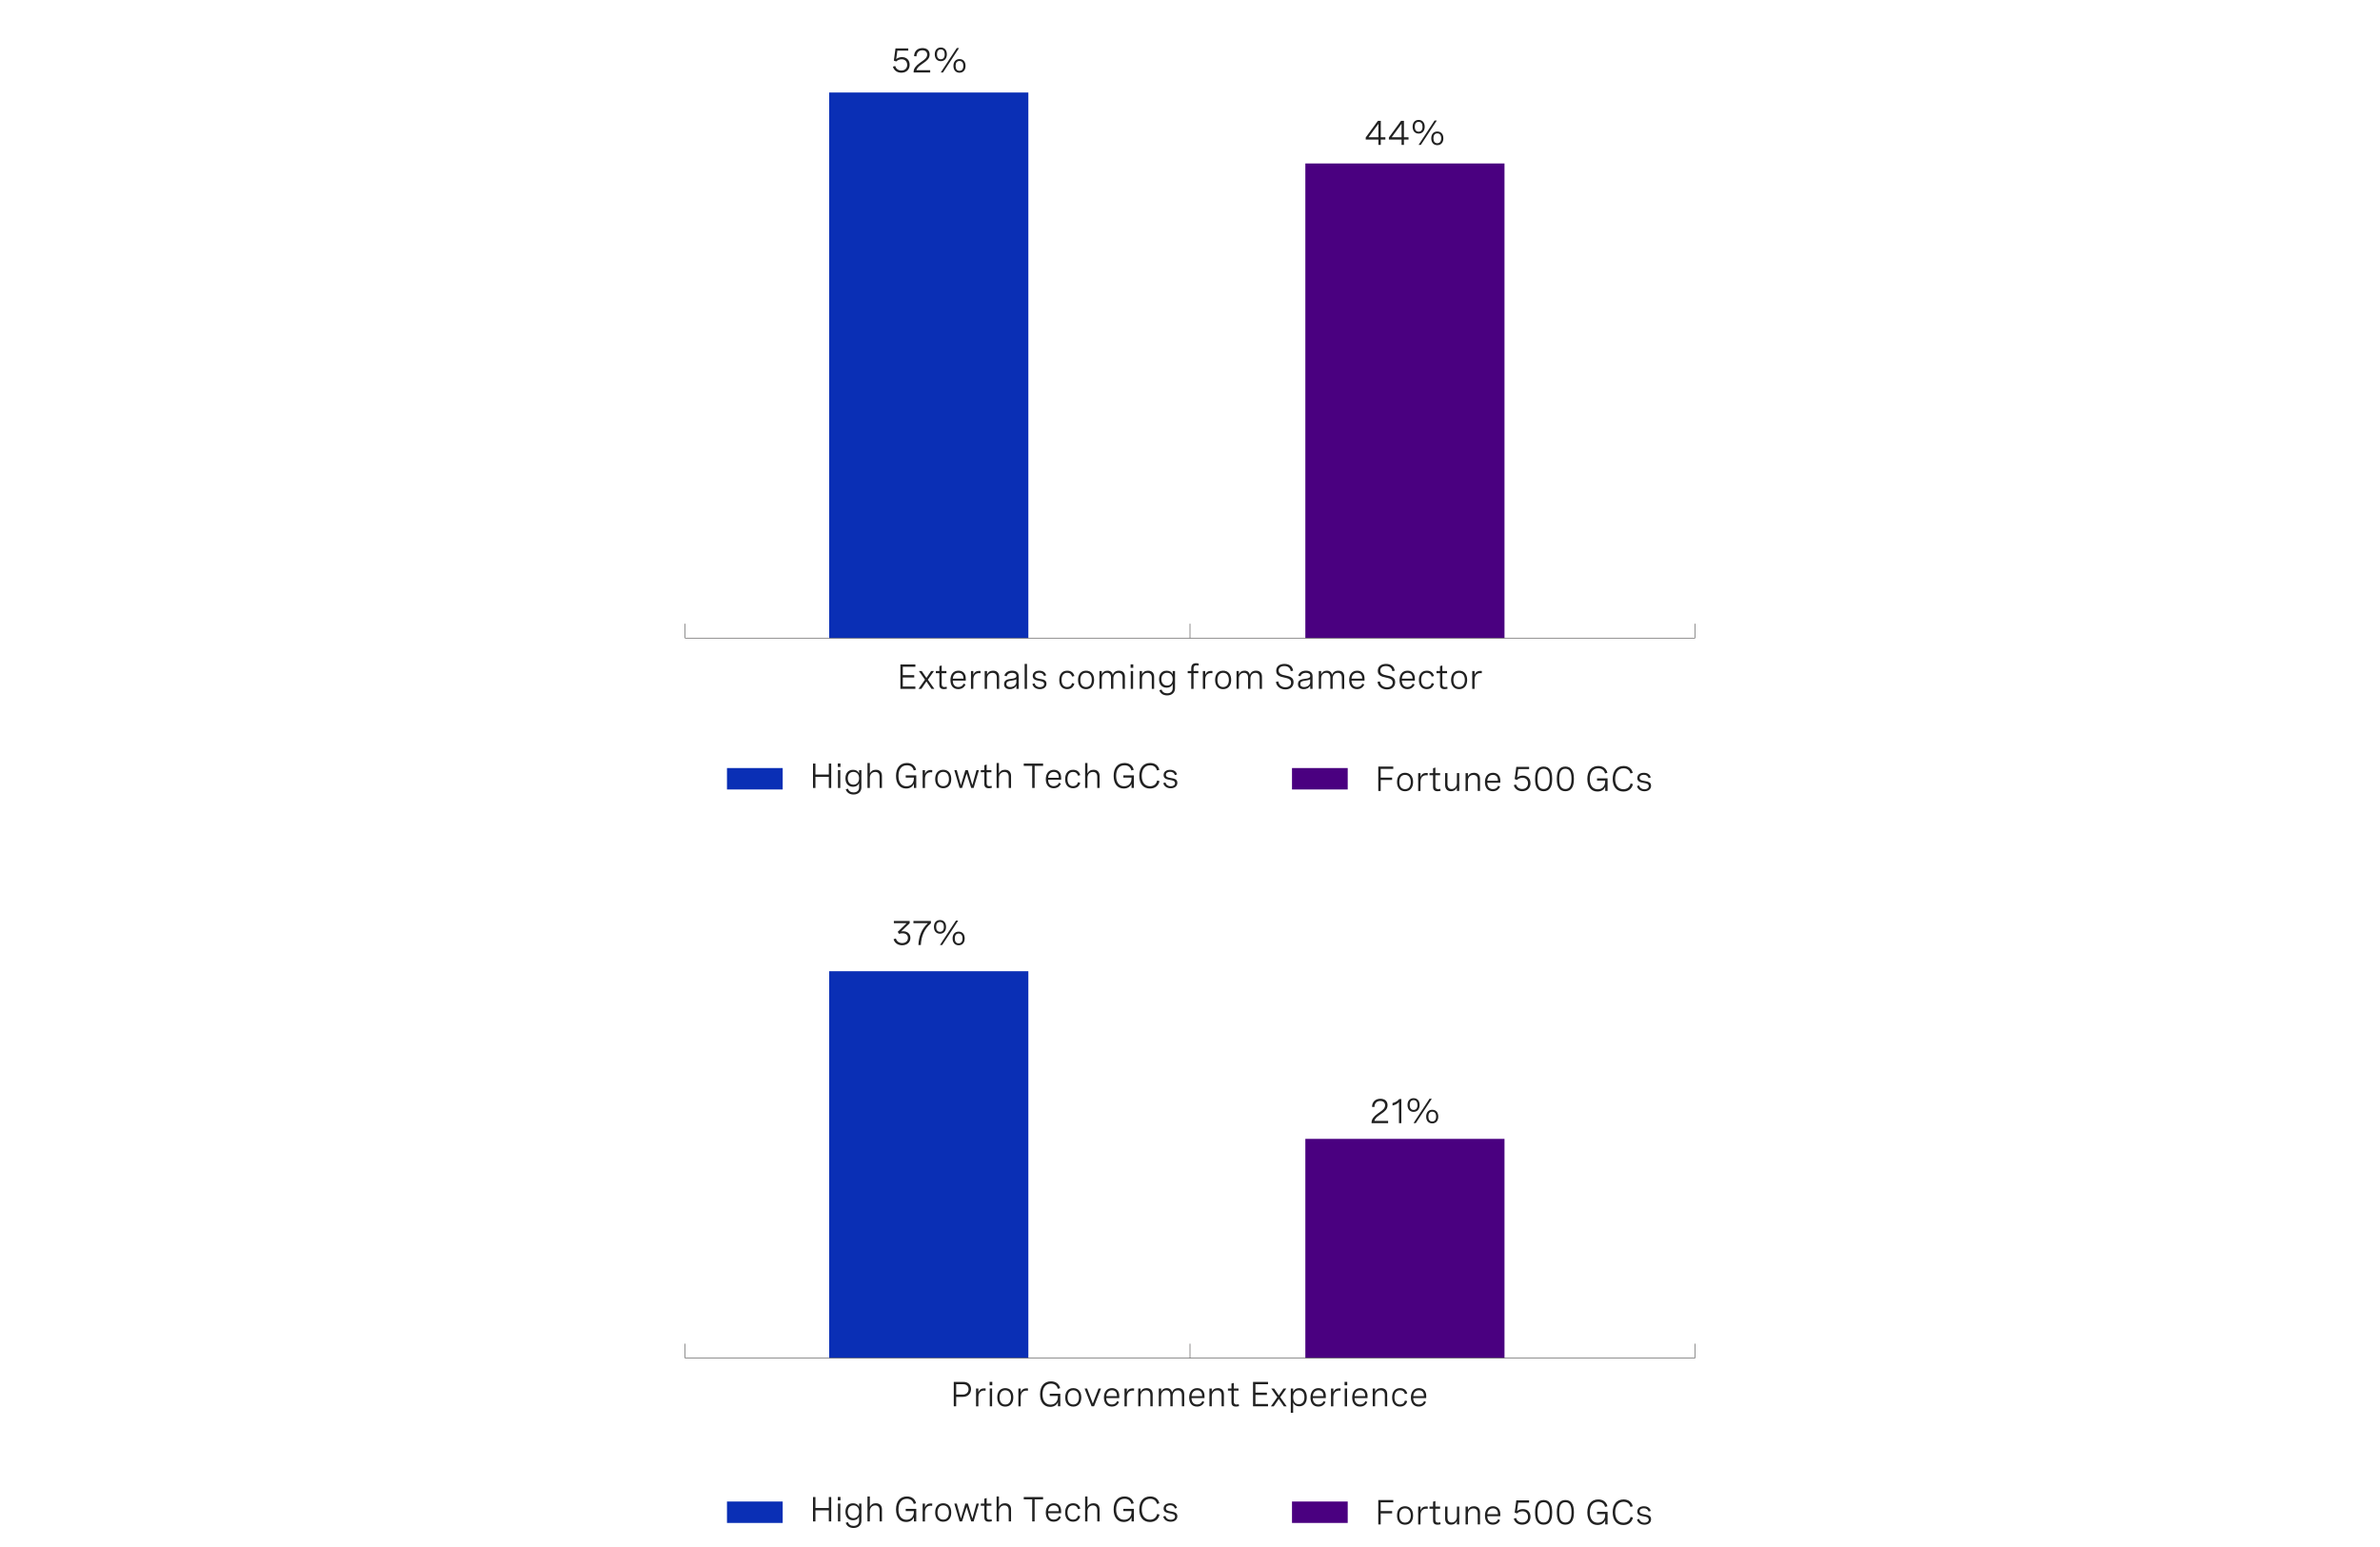 <?xml version="1.0" encoding="utf-8"?>
<!-- Generator: Adobe Illustrator 26.5.0, SVG Export Plug-In . SVG Version: 6.00 Build 0)  -->
<svg version="1.1" xmlns="http://www.w3.org/2000/svg" xmlns:xlink="http://www.w3.org/1999/xlink" x="0px" y="0px"
	 viewBox="0 0 956 621.4" style="enable-background:new 0 0 956 621.4;" xml:space="preserve">
<style type="text/css">
	.st0{fill:none;stroke:#585656;stroke-width:0.25;stroke-miterlimit:10;}
	.st1{fill:#212121;}
	.st2{fill:#0A2FB5;}
	.st3{fill:#4A0080;}
	.st4{fill-rule:evenodd;clip-rule:evenodd;fill:#0A2FB5;}
	.st5{fill-rule:evenodd;clip-rule:evenodd;fill:#4A0080;}
	.st6{fill-rule:evenodd;clip-rule:evenodd;fill:#DFB3FF;}
	.st7{fill:none;stroke:#4A0080;stroke-linejoin:round;stroke-miterlimit:10;}
	.st8{clip-path:url(#SVGID_00000076585470176169095930000001127635884743832737_);}
	.st9{clip-path:url(#SVGID_00000034074078111485819810000006655875426219552670_);}
	.st10{fill:#FFFFFF;}
	.st11{clip-path:url(#SVGID_00000177451035797767271450000005980942566219994782_);}
	.st12{clip-path:url(#SVGID_00000004528019428591902130000011221982275675096243_);}
	.st13{clip-path:url(#SVGID_00000060010332057092710920000015575381729246273977_);}
	.st14{clip-path:url(#SVGID_00000106851091222627715230000011698814387926593437_);}
	.st15{clip-path:url(#SVGID_00000162327915172522569080000011671400860548214689_);}
	.st16{clip-path:url(#SVGID_00000179647803794566394350000012813087670072071353_);}
	.st17{clip-path:url(#SVGID_00000143614526159825521040000001507318152276754307_);}
	.st18{clip-path:url(#SVGID_00000152963121716397377390000001240378122892339594_);}
	.st19{clip-path:url(#SVGID_00000099658172261574999800000015022581344475926919_);}
	.st20{clip-path:url(#SVGID_00000179615963076383030100000012884165074170621628_);}
	.st21{clip-path:url(#SVGID_00000182504791896827960460000017088866517767208847_);}
	.st22{clip-path:url(#SVGID_00000135661337336217973040000010071215876286704022_);}
	.st23{clip-path:url(#SVGID_00000021840348632139034200000014446113821698597269_);}
	.st24{clip-path:url(#SVGID_00000065770867703719534430000005191611758701955203_);}
	.st25{clip-path:url(#SVGID_00000103254397647250157580000007505145703812804007_);}
	.st26{clip-path:url(#SVGID_00000064316206828478620130000017409886987317347463_);}
	.st27{clip-path:url(#SVGID_00000056420675066534872680000004168520433569552828_);}
	.st28{clip-path:url(#SVGID_00000149358320583172283580000006361509543581873838_);}
	.st29{fill:#00B050;}
	.st30{clip-path:url(#SVGID_00000181772504454029416680000017700018231967812744_);}
	.st31{clip-path:url(#SVGID_00000179629201317696598510000000901748573127146662_);}
	.st32{clip-path:url(#SVGID_00000083773993821783148500000004746511711989596033_);}
	.st33{clip-path:url(#SVGID_00000111896334547214121170000010182024034176632254_);}
	.st34{clip-path:url(#SVGID_00000067924996205194054460000015056783507611578800_);}
	.st35{clip-path:url(#SVGID_00000042704461398190171520000011363890136491501449_);}
	.st36{clip-path:url(#SVGID_00000095319979155291263390000004694071284614437529_);}
	.st37{clip-path:url(#SVGID_00000121971017173800042840000018357662785629601215_);}
	.st38{clip-path:url(#SVGID_00000062179160196505489810000005395225661349647017_);}
	.st39{clip-path:url(#SVGID_00000134239069052253431190000009606461393609228678_);}
	.st40{clip-path:url(#SVGID_00000140692688769230657240000015212801087927645323_);}
	.st41{clip-path:url(#SVGID_00000091727473321358767640000000157654519172797362_);}
	.st42{clip-path:url(#SVGID_00000150792100621970472170000005325340983085347977_);}
	.st43{clip-path:url(#SVGID_00000008121934833442338620000014588794164325023896_);}
	.st44{clip-path:url(#SVGID_00000014601904086190016340000018289900089180554938_);}
	.st45{clip-path:url(#SVGID_00000181782934736783037530000001650573119461523373_);}
	.st46{clip-path:url(#SVGID_00000142890564972778450710000004588544338029236648_);}
	.st47{clip-path:url(#SVGID_00000129904563456639640230000012221293240606654627_);}
	.st48{clip-path:url(#SVGID_00000049934703304368432990000009554722254126562716_);}
	.st49{clip-path:url(#SVGID_00000091698841458559463010000012993590162027632278_);}
	.st50{clip-path:url(#SVGID_00000118386643105802385430000006138148517045468344_);}
	.st51{clip-path:url(#SVGID_00000120523223241341874710000011243614001966069688_);}
	.st52{clip-path:url(#SVGID_00000176721874443215417650000016560505183692784272_);}
	.st53{clip-path:url(#SVGID_00000169552235606186068920000001007358700943630467_);}
	.st54{clip-path:url(#SVGID_00000075126536204379898940000005580405373452331674_);}
	.st55{clip-path:url(#SVGID_00000172437817196266383760000017042100522929576363_);}
	.st56{clip-path:url(#SVGID_00000096760040162301804230000018368053407966248891_);}
	.st57{clip-path:url(#SVGID_00000043418551369545381830000007315863819327975563_);}
	.st58{clip-path:url(#SVGID_00000005984344338723022330000002290964758607100861_);}
	.st59{clip-path:url(#SVGID_00000063614401854547047980000012630511519321377969_);}
	.st60{clip-path:url(#SVGID_00000033333579547754787690000005635261428726433681_);}
	.st61{clip-path:url(#SVGID_00000112609576194336428660000014799477045957104318_);}
	.st62{clip-path:url(#SVGID_00000127758809857072701840000012385854744051332993_);}
	.st63{clip-path:url(#SVGID_00000132089615522464666580000004222812204649680524_);}
	.st64{clip-path:url(#SVGID_00000085951251681791921380000013452510027880965022_);}
	.st65{clip-path:url(#SVGID_00000068667575596688545430000000581048414780723109_);}
	.st66{clip-path:url(#SVGID_00000101823967203101182470000000397667906338424255_);}
	.st67{clip-path:url(#SVGID_00000001648240236585185070000014787698340703569558_);}
	.st68{clip-path:url(#SVGID_00000139272235196125006300000013100848169750303394_);}
	.st69{clip-path:url(#SVGID_00000168106938929965157150000011733763828801103755_);}
	.st70{clip-path:url(#SVGID_00000175297792300953442490000013043724943590415259_);}
	.st71{clip-path:url(#SVGID_00000134241842801751563700000011607993598358806153_);}
	.st72{fill:#FF0000;}
	.st73{clip-path:url(#SVGID_00000091726934057506899590000007963796075572765601_);}
	.st74{clip-path:url(#SVGID_00000021117561356553422560000012154984231273072015_);}
	.st75{clip-path:url(#SVGID_00000041255632863800393450000010097266252198894263_);}
	.st76{clip-path:url(#SVGID_00000147940007006219756440000004258226640862792374_);}
	.st77{clip-path:url(#SVGID_00000018206980865097505960000012840586044882300848_);}
	.st78{clip-path:url(#SVGID_00000131338762094374541750000006086374945293014406_);}
	.st79{clip-path:url(#SVGID_00000109742209396186057090000002660919655063336883_);}
	.st80{clip-path:url(#SVGID_00000103224701700647459850000012956692606428007096_);}
	.st81{clip-path:url(#SVGID_00000046316087381359331470000012816515874732351123_);}
	.st82{clip-path:url(#SVGID_00000038373773220492310070000010209515293411170493_);}
	.st83{clip-path:url(#SVGID_00000022524796687875633580000007866673592492566682_);}
	.st84{clip-path:url(#SVGID_00000077306999193195275160000008061488034499908770_);}
	.st85{clip-path:url(#SVGID_00000134960548862331973330000005435165317988491180_);}
	.st86{clip-path:url(#SVGID_00000062166122015211076560000006685945796011680652_);}
	.st87{clip-path:url(#SVGID_00000119078230627160671060000005245204458812682923_);}
	.st88{clip-path:url(#SVGID_00000054978290034948884460000009538861133800519359_);}
	.st89{clip-path:url(#SVGID_00000020363404987468760080000015935174335585145784_);}
	.st90{clip-path:url(#SVGID_00000026881734556369886880000001342785743787006862_);}
	.st91{clip-path:url(#SVGID_00000025429345244292964670000010889825258796833700_);}
	.st92{clip-path:url(#SVGID_00000069390661428071270710000008954043738129993139_);}
	.st93{clip-path:url(#SVGID_00000103256162315949079490000007245192216096667824_);}
	.st94{clip-path:url(#SVGID_00000156568554945083378960000012365464620732779709_);}
	.st95{clip-path:url(#SVGID_00000075840829679792561380000000506539962165946241_);}
	.st96{clip-path:url(#SVGID_00000157291344545665465160000002554954881232122263_);}
	.st97{clip-path:url(#SVGID_00000075163961575688293210000014682693082473570972_);}
	.st98{clip-path:url(#SVGID_00000042007982342090438480000011169148847180408198_);}
	.st99{clip-path:url(#SVGID_00000183244851339374878090000001001021160828243382_);}
	.st100{clip-path:url(#SVGID_00000168824214730981751170000001419394948271584400_);}
	.st101{clip-path:url(#SVGID_00000101078947998360029700000018040399951906622889_);}
	.st102{clip-path:url(#SVGID_00000057142403712780445690000009126014915405787024_);}
	.st103{fill:#002E5D;}
	.st104{clip-path:url(#SVGID_00000143600257211099384710000000939236368405801878_);}
	.st105{clip-path:url(#SVGID_00000164499502072082026030000007586668519807973038_);}
	.st106{clip-path:url(#SVGID_00000129912274225110776850000002328146462998958471_);}
	.st107{clip-path:url(#SVGID_00000108306449817375608380000014024532594370688176_);}
	.st108{clip-path:url(#SVGID_00000043452253782084558990000012392731862922011542_);}
	.st109{clip-path:url(#SVGID_00000022519096932227653050000015326580167650149308_);}
	.st110{clip-path:url(#SVGID_00000059281211383303550240000002945807567883553674_);}
	.st111{clip-path:url(#SVGID_00000008115662343609063490000001281631267202358404_);}
	.st112{clip-path:url(#SVGID_00000089537350542165685160000009502270964361753216_);}
	.st113{clip-path:url(#SVGID_00000168106240093401991990000014882187317940456854_);}
	.st114{clip-path:url(#SVGID_00000128448759723004379770000012108165715842610340_);}
	.st115{clip-path:url(#SVGID_00000006692975617160074760000014481827667346991763_);}
	.st116{clip-path:url(#SVGID_00000072271599311533885950000000545892195648433853_);}
	.st117{clip-path:url(#SVGID_00000067917934453597508880000000481427373903089581_);}
	.st118{clip-path:url(#SVGID_00000033345491047870243650000017345312752912223661_);}
	.st119{clip-path:url(#SVGID_00000132048221310224158600000006944916325648524427_);}
	.st120{clip-path:url(#SVGID_00000047773939608827311170000014552959613620309387_);}
	.st121{clip-path:url(#SVGID_00000035494103087184642330000009632920064315146382_);}
	.st122{clip-path:url(#SVGID_00000078731577063605087190000006924178879441400974_);}
	.st123{clip-path:url(#SVGID_00000099637820773977159830000009941753355145731723_);}
	.st124{clip-path:url(#SVGID_00000111908175338890634800000005247883938077068731_);}
	.st125{clip-path:url(#SVGID_00000109012810174897632820000007424642421468555195_);}
	.st126{clip-path:url(#SVGID_00000100370287636314726890000012098890231424155577_);}
	.st127{clip-path:url(#SVGID_00000093862090219681313670000004667614547430406835_);}
	.st128{clip-path:url(#SVGID_00000092432170401834662490000014252708264975079838_);}
	.st129{clip-path:url(#SVGID_00000000223142364435734750000016983407268087028413_);}
	.st130{clip-path:url(#SVGID_00000031195351336854252660000008053956299725663385_);}
	.st131{clip-path:url(#SVGID_00000173859258649210821850000007462177220194337410_);}
	.st132{clip-path:url(#SVGID_00000026855910943306379690000011218932182444888978_);}
	.st133{clip-path:url(#SVGID_00000017490991223044386310000006489914512054498744_);}
	.st134{clip-path:url(#SVGID_00000032633071298114419870000004630603654524197040_);}
	.st135{clip-path:url(#SVGID_00000173877236875114157060000009416745142744416406_);}
	.st136{clip-path:url(#SVGID_00000150796787955132694190000013883226324897122465_);}
	.st137{clip-path:url(#SVGID_00000080175495169352275170000015518532808539519620_);}
	.st138{clip-path:url(#SVGID_00000183945782338574399270000012334185306373208731_);}
	.st139{clip-path:url(#SVGID_00000107561861853599318470000013782870283683603102_);}
	.st140{clip-path:url(#SVGID_00000054225464479098615520000002874571393461518003_);}
	.st141{clip-path:url(#SVGID_00000032619808929541989100000004824732350960992141_);}
	.st142{clip-path:url(#SVGID_00000085222547484444312110000008157621959050449034_);}
	.st143{clip-path:url(#SVGID_00000155851921295829855360000010180850742036173977_);}
	.st144{clip-path:url(#SVGID_00000102544411415489719620000008241153845146908801_);}
	.st145{clip-path:url(#SVGID_00000035491282870789038790000006791514439271518864_);}
</style>
<g id="bg">
</g>
<g id="Layer_1">
	<polygon class="st4" points="333.07,390.12 413.07,390.12 413.07,545.51 333.07,545.51 333.07,390.12 	"/>
	<polygon class="st5" points="524.33,457.46 604.33,457.46 604.33,545.51 524.33,545.51 524.33,457.46 	"/>
	<g>
		<g>
			<path class="st1" d="M359.05,369.93h6.35v0.91l-3.45,3.31c0.28-0.05,0.55-0.08,0.83-0.08c1.66,0,2.91,0.98,2.91,2.67
				c0,1.71-1.3,2.96-3.31,2.96c-1.72,0-3.01-0.91-3.45-2.43l0.94-0.29c0.29,1.11,1.22,1.83,2.52,1.83c1.38,0,2.32-0.82,2.32-2.06
				c0-1.16-0.83-1.87-2.17-1.87c-0.51,0-1.05,0.1-1.43,0.23l-0.51-0.8l3.57-3.48h-5.12V369.93z"/>
			<path class="st1" d="M366.9,369.93h7.03v0.92c-2.65,2.26-3.87,5.17-4.05,8.74h-0.98c0.18-3.36,1.17-6.33,3.81-8.76h-5.8V369.93z"
				/>
			<path class="st1" d="M380.01,372.31c0,1.67-0.94,2.75-2.43,2.75c-1.49,0-2.43-1.07-2.43-2.75s0.94-2.74,2.43-2.74
				C379.07,369.56,380.01,370.63,380.01,372.31z M376.02,372.31c0,1.26,0.55,1.98,1.57,1.98c1,0,1.55-0.72,1.55-1.98
				c0-1.25-0.55-1.97-1.55-1.97C376.57,370.34,376.02,371.05,376.02,372.31z M384.89,369.79l-6.43,9.8h-0.9l6.43-9.8H384.89z
				 M387.5,376.95c0,1.68-0.94,2.75-2.43,2.75s-2.43-1.07-2.43-2.75c0-1.67,0.94-2.73,2.43-2.73S387.5,375.27,387.5,376.95z
				 M383.51,376.95c0,1.26,0.55,1.98,1.56,1.98s1.56-0.72,1.56-1.98c0-1.25-0.55-1.97-1.56-1.97S383.51,375.7,383.51,376.95z"/>
		</g>
	</g>
	<g>
		<g>
			<path class="st1" d="M557.57,451.15h-6.64v-0.33c0-1.22,0.96-2.42,2.39-3.44l1.26-0.9c0.74-0.53,1.79-1.29,1.79-2.52
				c0-1.03-0.72-1.72-1.95-1.72c-1.39,0-2.31,0.9-2.35,2.44l-0.96-0.08c0.05-1.89,1.25-3.25,3.38-3.25c1.88,0,2.86,1.07,2.86,2.58
				c0,1.65-1.16,2.49-2.23,3.25l-1.37,0.98c-0.88,0.63-1.53,1.37-1.7,2.08h5.53V451.15z"/>
			<path class="st1" d="M562.89,441.48v9.67h-0.95v-8.46c-0.62,0.68-1.48,1.15-2.59,1.39v-1c1.1-0.24,2-0.79,2.69-1.61H562.89z"/>
			<path class="st1" d="M570.24,443.86c0,1.67-0.94,2.75-2.43,2.75c-1.49,0-2.43-1.07-2.43-2.75s0.94-2.74,2.43-2.74
				C569.3,441.12,570.24,442.18,570.24,443.86z M566.25,443.86c0,1.26,0.55,1.98,1.57,1.98c1,0,1.55-0.72,1.55-1.98
				c0-1.25-0.55-1.97-1.55-1.97C566.8,441.89,566.25,442.61,566.25,443.86z M575.12,441.34l-6.43,9.8h-0.9l6.43-9.8H575.12z
				 M577.73,448.5c0,1.68-0.94,2.75-2.43,2.75s-2.43-1.07-2.43-2.75c0-1.67,0.94-2.73,2.43-2.73S577.73,446.83,577.73,448.5z
				 M573.74,448.5c0,1.26,0.55,1.98,1.56,1.98s1.56-0.72,1.56-1.98c0-1.25-0.55-1.97-1.56-1.97S573.74,447.25,573.74,448.5z"/>
		</g>
	</g>
	<g>
		<g>
			<line class="st0" x1="275.17" y1="545.51" x2="275.17" y2="539.73"/>
		</g>
		<g>
			<line class="st0" x1="478" y1="545.51" x2="478" y2="539.73"/>
		</g>
		<g>
			<line class="st0" x1="680.83" y1="545.51" x2="680.83" y2="539.73"/>
		</g>
	</g>
	<g>
		<g>
			<g>
				<path class="st1" d="M327.54,611.13h-0.97v-9.8h0.97v4.41h5.38v-4.41h0.97v9.8h-0.97v-4.46h-5.38V611.13z"/>
				<path class="st1" d="M337.6,601.3v1.38h-1.07v-1.38H337.6z M337.53,603.97v7.16h-0.94v-7.16H337.53z"/>
				<path class="st1" d="M346.01,603.97v6.93c0,1.7-1.24,2.86-3.17,2.86c-1.64,0-2.76-0.85-3.12-2.09l0.9-0.25
					c0.28,0.94,1.06,1.5,2.24,1.5c1.39,0,2.21-0.77,2.21-1.99v-1.8c-0.44,1.09-1.33,1.53-2.43,1.53c-2.01,0-3.04-1.46-3.04-3.42
					c0-1.93,1.01-3.4,3.05-3.4c1.07,0,1.97,0.4,2.43,1.5v-1.37H346.01z M340.53,607.24c0,1.54,0.86,2.57,2.27,2.57
					c1.42,0,2.27-1.03,2.27-2.57c0-1.54-0.85-2.56-2.27-2.56C341.38,604.68,340.53,605.71,340.53,607.24z"/>
				<path class="st1" d="M348.45,601.11h0.94v4.22c0.43-0.94,1.22-1.5,2.42-1.5c1.59,0,2.45,0.96,2.45,2.49v4.81h-0.94v-4.47
					c0-1.24-0.57-1.96-1.72-1.96c-1.39,0-2.21,1.03-2.21,2.37v4.06h-0.94V601.11z"/>
				<path class="st1" d="M363.81,606.08h4.23v5.05h-0.94v-1.72c-0.43,1.14-1.5,1.94-3.13,1.94c-2.52,0-4.06-1.91-4.06-5.05
					c0-3.2,1.61-5.2,4.38-5.2c1.91,0,3.25,0.96,3.68,2.75l-0.95,0.24c-0.31-1.37-1.32-2.06-2.74-2.06c-2.17,0-3.38,1.63-3.38,4.26
					c0,2.59,1.17,4.16,3.23,4.16c2.03,0,2.94-1.54,2.94-3.04v-0.45h-3.26V606.08z"/>
				<path class="st1" d="M370.61,603.97h0.94v1.59c0.38-1.17,1.27-1.65,2.32-1.65c0.2,0,0.4,0.02,0.61,0.06l-0.05,0.9
					c-0.21-0.03-0.4-0.05-0.61-0.05c-1.46,0-2.27,0.98-2.27,2.69v3.64h-0.94V603.97z"/>
				<path class="st1" d="M382.1,607.54c0,2.31-1.24,3.71-3.23,3.71s-3.23-1.39-3.23-3.71c0-2.3,1.24-3.71,3.23-3.71
					S382.1,605.24,382.1,607.54z M376.58,607.54c0,1.84,0.86,2.86,2.29,2.86c1.44,0,2.3-1.02,2.3-2.86c0-1.83-0.86-2.86-2.3-2.86
					C377.44,604.68,376.58,605.71,376.58,607.54z"/>
				<path class="st1" d="M392.24,603.97h0.98l-2.13,7.16h-0.98l-1.83-5.8l-1.83,5.8h-0.99l-2.13-7.16h0.98l1.66,6.04l1.81-6.04h0.99
					l1.81,6.04L392.24,603.97z"/>
				<path class="st1" d="M398.22,603.97v0.86h-1.89v4.4c0,0.62,0.17,1.17,1.11,1.17c0.27,0,0.56-0.05,0.87-0.13l0.1,0.79
					c-0.42,0.12-0.85,0.18-1.26,0.18c-1.76,0-1.76-1.32-1.76-1.81v-4.6h-1.42v-0.86h1.42v-1.98l0.94-0.25v2.23H398.22z"/>
				<path class="st1" d="M400.31,601.11h0.94v4.22c0.43-0.94,1.22-1.5,2.42-1.5c1.59,0,2.45,0.96,2.45,2.49v4.81h-0.94v-4.47
					c0-1.24-0.57-1.96-1.72-1.96c-1.39,0-2.21,1.03-2.21,2.37v4.06h-0.94V601.11z"/>
				<path class="st1" d="M411.22,602.26v-0.93h7.77v0.93h-3.4v8.87h-0.97v-8.87H411.22z"/>
				<path class="st1" d="M426.24,607.83h-5.23c0.03,1.5,0.77,2.56,2.27,2.56c1.11,0,1.78-0.58,2.1-1.37l0.77,0.37
					c-0.48,1.08-1.42,1.85-2.93,1.85c-2.08,0-3.14-1.48-3.14-3.65c0-2.31,1.22-3.76,3.22-3.76c1.76,0,2.94,1.13,2.94,3.14V607.83z
					 M421.02,607.03h4.27v-0.14c0-1.5-0.8-2.21-2.02-2.21C421.87,604.68,421.13,605.68,421.02,607.03z"/>
				<path class="st1" d="M433,606.19c-0.25-0.97-0.93-1.51-1.96-1.51c-1.35,0-2.26,0.94-2.26,2.87c0,1.81,0.79,2.84,2.24,2.84
					c1.06,0,1.74-0.55,1.98-1.56l0.91,0.2c-0.33,1.33-1.3,2.21-2.89,2.21c-2,0-3.17-1.39-3.17-3.69c0-2.37,1.24-3.72,3.21-3.72
					c1.59,0,2.53,0.87,2.86,2.16L433,606.19z"/>
				<path class="st1" d="M435.87,601.11h0.94v4.22c0.43-0.94,1.22-1.5,2.42-1.5c1.59,0,2.45,0.96,2.45,2.49v4.81h-0.94v-4.47
					c0-1.24-0.57-1.96-1.72-1.96c-1.39,0-2.21,1.03-2.21,2.37v4.06h-0.94V601.11z"/>
				<path class="st1" d="M451.23,606.08h4.23v5.05h-0.94v-1.72c-0.43,1.14-1.5,1.94-3.13,1.94c-2.52,0-4.06-1.91-4.06-5.05
					c0-3.2,1.61-5.2,4.38-5.2c1.91,0,3.25,0.96,3.68,2.75l-0.95,0.24c-0.31-1.37-1.32-2.06-2.74-2.06c-2.17,0-3.38,1.63-3.38,4.26
					c0,2.59,1.17,4.16,3.23,4.16c2.03,0,2.94-1.54,2.94-3.04v-0.45h-3.26V606.08z"/>
				<path class="st1" d="M464.73,604.1c-0.31-1.37-1.32-2.06-2.73-2.06c-2.2,0-3.38,1.7-3.38,4.23c0,2.6,1.24,4.16,3.32,4.16
					c1.51,0,2.54-0.83,2.87-2.3l0.95,0.24c-0.4,1.87-1.8,2.99-3.84,2.99c-2.69,0-4.29-1.91-4.29-5.07s1.59-5.19,4.38-5.19
					c1.9,0,3.26,0.96,3.68,2.75L464.73,604.1z"/>
				<path class="st1" d="M471.93,605.96c-0.25-0.85-0.89-1.32-1.93-1.32c-1.07,0-1.67,0.48-1.67,1.22c0,0.94,0.97,1.1,2.03,1.28
					c1.22,0.2,2.56,0.42,2.56,1.91c0,1.32-1.05,2.2-2.66,2.2c-1.47,0-2.66-0.74-3-2.08l0.88-0.26c0.27,1.07,1.12,1.54,2.13,1.54
					c1.07,0,1.72-0.52,1.72-1.27c0-0.93-0.99-1.09-2.05-1.29c-1.22-0.22-2.54-0.46-2.54-1.94c0-1.33,1.06-2.11,2.64-2.11
					s2.46,0.77,2.74,1.87L471.93,605.96z"/>
			</g>
		</g>
		<g>
			<g>
				<path class="st1" d="M559.65,602.53v0.93h-5.05v3.51h4.59v0.93h-4.59v4.44h-0.97v-9.8H559.65z"/>
				<path class="st1" d="M567.61,608.74c0,2.31-1.24,3.71-3.23,3.71s-3.23-1.39-3.23-3.71c0-2.3,1.24-3.71,3.23-3.71
					S567.61,606.44,567.61,608.74z M562.09,608.74c0,1.84,0.86,2.86,2.29,2.86c1.44,0,2.3-1.02,2.3-2.86c0-1.83-0.86-2.86-2.3-2.86
					C562.95,605.88,562.09,606.91,562.09,608.74z"/>
				<path class="st1" d="M569.65,605.17h0.94v1.59c0.38-1.17,1.27-1.65,2.32-1.65c0.2,0,0.4,0.02,0.61,0.06l-0.05,0.9
					c-0.21-0.03-0.4-0.05-0.61-0.05c-1.46,0-2.27,0.98-2.27,2.69v3.64h-0.94V605.17z"/>
				<path class="st1" d="M578.46,605.17v0.86h-1.89v4.4c0,0.62,0.17,1.17,1.11,1.17c0.27,0,0.56-0.05,0.87-0.13l0.1,0.79
					c-0.42,0.12-0.85,0.18-1.26,0.18c-1.76,0-1.76-1.32-1.76-1.81v-4.6h-1.42v-0.86h1.42v-1.98l0.94-0.25v2.23H578.46z"/>
				<path class="st1" d="M586.15,612.33h-0.94v-1.39c-0.43,0.94-1.22,1.5-2.36,1.5c-1.5,0-2.37-0.95-2.37-2.49v-4.79h0.94v4.44
					c0,1.24,0.57,1.96,1.65,1.96c1.32,0,2.14-1.03,2.14-2.37v-4.03h0.94V612.33z"/>
				<path class="st1" d="M588.69,605.17h0.94v1.36c0.43-0.94,1.22-1.5,2.42-1.5c1.59,0,2.45,0.96,2.45,2.49v4.81h-0.94v-4.47
					c0-1.24-0.57-1.96-1.72-1.96c-1.39,0-2.21,1.03-2.21,2.37v4.06h-0.94V605.17z"/>
				<path class="st1" d="M602.64,609.03h-5.23c0.03,1.5,0.77,2.56,2.27,2.56c1.11,0,1.78-0.58,2.1-1.37l0.77,0.37
					c-0.48,1.08-1.42,1.85-2.93,1.85c-2.08,0-3.14-1.48-3.14-3.65c0-2.31,1.22-3.76,3.22-3.76c1.76,0,2.94,1.13,2.94,3.14V609.03z
					 M597.42,608.23h4.27v-0.14c0-1.5-0.8-2.21-2.02-2.21C598.27,605.88,597.53,606.88,597.42,608.23z"/>
				<path class="st1" d="M614.21,602.67v0.9h-4.38l-0.46,3.4c0.71-0.57,1.52-0.8,2.32-0.8c1.97,0,3.08,1.33,3.08,3.07
					c0,1.89-1.3,3.2-3.34,3.2c-1.67,0-2.94-0.9-3.38-2.42l0.92-0.28c0.33,1.15,1.25,1.81,2.47,1.81c1.45,0,2.34-0.93,2.34-2.26
					c0-1.23-0.76-2.25-2.23-2.25c-0.85,0-1.67,0.34-2.19,0.88l-0.94-0.34l0.66-4.91H614.21z"/>
				<path class="st1" d="M623.47,607.28v0.41c0,3.11-1.18,4.75-3.42,4.75c-2.26,0-3.43-1.64-3.43-4.75v-0.41
					c0-3.11,1.18-4.75,3.43-4.75C622.3,602.53,623.47,604.17,623.47,607.28z M617.59,607.28v0.41c0,2.59,0.81,3.86,2.46,3.86
					c1.65,0,2.45-1.27,2.45-3.86v-0.41c0-2.59-0.81-3.86-2.45-3.86C618.39,603.42,617.59,604.69,617.59,607.28z"/>
				<path class="st1" d="M632.2,607.28v0.41c0,3.11-1.18,4.75-3.42,4.75c-2.26,0-3.43-1.64-3.43-4.75v-0.41
					c0-3.11,1.18-4.75,3.43-4.75C631.03,602.53,632.2,604.17,632.2,607.28z M626.32,607.28v0.41c0,2.59,0.81,3.86,2.46,3.86
					c1.65,0,2.45-1.27,2.45-3.86v-0.41c0-2.59-0.81-3.86-2.45-3.86C627.12,603.42,626.32,604.69,626.32,607.28z"/>
				<path class="st1" d="M641.5,607.28h4.23v5.05h-0.94v-1.72c-0.43,1.14-1.5,1.94-3.13,1.94c-2.52,0-4.06-1.91-4.06-5.05
					c0-3.2,1.61-5.2,4.38-5.2c1.91,0,3.25,0.96,3.68,2.75l-0.95,0.24c-0.31-1.37-1.32-2.06-2.74-2.06c-2.17,0-3.38,1.63-3.38,4.26
					c0,2.59,1.17,4.16,3.23,4.16c2.03,0,2.94-1.54,2.94-3.04v-0.45h-3.26V607.28z"/>
				<path class="st1" d="M654.89,605.3c-0.31-1.37-1.32-2.06-2.73-2.06c-2.2,0-3.38,1.7-3.38,4.23c0,2.6,1.24,4.16,3.32,4.16
					c1.51,0,2.54-0.83,2.87-2.3l0.95,0.24c-0.4,1.87-1.8,2.99-3.84,2.99c-2.69,0-4.29-1.91-4.29-5.07s1.59-5.19,4.38-5.19
					c1.9,0,3.26,0.96,3.68,2.75L654.89,605.3z"/>
				<path class="st1" d="M662.21,607.16c-0.25-0.85-0.89-1.32-1.93-1.32c-1.07,0-1.67,0.48-1.67,1.22c0,0.94,0.97,1.1,2.03,1.28
					c1.22,0.2,2.56,0.42,2.56,1.91c0,1.32-1.05,2.2-2.66,2.2c-1.47,0-2.66-0.74-3-2.08l0.88-0.26c0.27,1.07,1.12,1.54,2.13,1.54
					c1.07,0,1.72-0.52,1.72-1.27c0-0.93-0.99-1.09-2.05-1.29c-1.22-0.22-2.54-0.46-2.54-1.94c0-1.33,1.06-2.11,2.64-2.11
					s2.46,0.77,2.74,1.87L662.21,607.16z"/>
			</g>
		</g>
		<rect x="292.01" y="603.13" class="st2" width="22.38" height="8.61"/>
		<rect x="518.97" y="603.13" class="st3" width="22.38" height="8.61"/>
	</g>
	<g>
		<g>
			<path class="st1" d="M383.11,555.09h3.92c1.88,0,3.01,1.16,3.01,2.88c0,1.8-1.24,3.13-3.26,3.13h-2.7v3.79h-0.97V555.09z
				 M384.08,556.02v4.15h2.65c1.37,0,2.32-0.85,2.32-2.16c0-1.26-0.88-1.99-2.19-1.99H384.08z"/>
			<path class="st1" d="M392.06,557.73H393v1.59c0.38-1.17,1.27-1.65,2.32-1.65c0.2,0,0.4,0.02,0.61,0.06l-0.05,0.9
				c-0.21-0.03-0.4-0.05-0.61-0.05c-1.46,0-2.27,0.98-2.27,2.69v3.64h-0.94V557.73z"/>
			<path class="st1" d="M398.58,555.07v1.38h-1.07v-1.38H398.58z M398.51,557.73v7.16h-0.94v-7.16H398.51z"/>
			<path class="st1" d="M407.03,561.3c0,2.31-1.24,3.71-3.23,3.71s-3.23-1.39-3.23-3.71c0-2.3,1.24-3.71,3.23-3.71
				S407.03,559,407.03,561.3z M401.51,561.3c0,1.84,0.86,2.86,2.29,2.86c1.44,0,2.3-1.02,2.3-2.86c0-1.83-0.86-2.86-2.3-2.86
				C402.37,558.44,401.51,559.47,401.51,561.3z"/>
			<path class="st1" d="M409.07,557.73H410v1.59c0.38-1.17,1.27-1.65,2.32-1.65c0.2,0,0.4,0.02,0.61,0.06l-0.05,0.9
				c-0.21-0.03-0.4-0.05-0.61-0.05c-1.46,0-2.27,0.98-2.27,2.69v3.64h-0.94V557.73z"/>
			<path class="st1" d="M421.67,559.84h4.23v5.05h-0.94v-1.72c-0.43,1.14-1.5,1.94-3.13,1.94c-2.52,0-4.06-1.91-4.06-5.05
				c0-3.2,1.61-5.2,4.38-5.2c1.91,0,3.25,0.96,3.68,2.75l-0.95,0.24c-0.31-1.37-1.32-2.06-2.74-2.06c-2.17,0-3.38,1.63-3.38,4.26
				c0,2.59,1.17,4.16,3.23,4.16c2.03,0,2.94-1.54,2.94-3.04v-0.45h-3.26V559.84z"/>
			<path class="st1" d="M434.34,561.3c0,2.31-1.24,3.71-3.23,3.71s-3.23-1.39-3.23-3.71c0-2.3,1.24-3.71,3.23-3.71
				S434.34,559,434.34,561.3z M428.81,561.3c0,1.84,0.86,2.86,2.29,2.86c1.44,0,2.3-1.02,2.3-2.86c0-1.83-0.86-2.86-2.3-2.86
				C429.67,558.44,428.81,559.47,428.81,561.3z"/>
			<path class="st1" d="M441.25,557.73h1.01l-2.81,7.16h-0.98l-2.81-7.16h1l2.3,6.04L441.25,557.73z"/>
			<path class="st1" d="M449.59,561.59h-5.23c0.03,1.5,0.77,2.56,2.27,2.56c1.11,0,1.78-0.58,2.1-1.37l0.77,0.37
				c-0.48,1.08-1.42,1.85-2.93,1.85c-2.08,0-3.14-1.48-3.14-3.65c0-2.31,1.22-3.76,3.22-3.76c1.76,0,2.94,1.13,2.94,3.14V561.59z
				 M444.38,560.79h4.27v-0.14c0-1.5-0.8-2.21-2.02-2.21C445.23,558.44,444.49,559.44,444.38,560.79z"/>
			<path class="st1" d="M451.69,557.73h0.94v1.59c0.38-1.17,1.27-1.65,2.32-1.65c0.2,0,0.4,0.02,0.61,0.06l-0.05,0.9
				c-0.21-0.03-0.4-0.05-0.61-0.05c-1.46,0-2.27,0.98-2.27,2.69v3.64h-0.94V557.73z"/>
			<path class="st1" d="M457.2,557.73h0.94v1.36c0.43-0.94,1.22-1.5,2.42-1.5c1.59,0,2.45,0.96,2.45,2.49v4.81h-0.94v-4.47
				c0-1.24-0.57-1.96-1.72-1.96c-1.39,0-2.21,1.03-2.21,2.37v4.06h-0.94V557.73z"/>
			<path class="st1" d="M465.46,557.73h0.94v1.33c0.4-0.94,1.17-1.47,2.28-1.47c1.16,0,1.86,0.58,2.11,1.68
				c0.41-1.06,1.22-1.68,2.5-1.68c1.55,0,2.39,0.91,2.39,2.43v4.87h-0.94v-4.46c0-1.29-0.57-1.97-1.66-1.97
				c-1.28,0-2.04,0.96-2.04,2.3v4.12h-0.94v-4.46c0-1.28-0.55-1.97-1.64-1.97c-1.29,0-2.06,0.95-2.06,2.3v4.12h-0.94V557.73z"/>
			<path class="st1" d="M483.83,561.59h-5.23c0.03,1.5,0.77,2.56,2.27,2.56c1.11,0,1.78-0.58,2.1-1.37l0.77,0.37
				c-0.48,1.08-1.42,1.85-2.93,1.85c-2.08,0-3.14-1.48-3.14-3.65c0-2.31,1.22-3.76,3.22-3.76c1.76,0,2.94,1.13,2.94,3.14V561.59z
				 M478.61,560.79h4.27v-0.14c0-1.5-0.8-2.21-2.02-2.21C479.47,558.44,478.72,559.44,478.61,560.79z"/>
			<path class="st1" d="M485.81,557.73h0.94v1.36c0.43-0.94,1.22-1.5,2.42-1.5c1.59,0,2.45,0.96,2.45,2.49v4.81h-0.94v-4.47
				c0-1.24-0.57-1.96-1.72-1.96c-1.39,0-2.21,1.03-2.21,2.37v4.06h-0.94V557.73z"/>
			<path class="st1" d="M497.49,557.73v0.86h-1.89v4.4c0,0.62,0.17,1.17,1.11,1.17c0.27,0,0.56-0.05,0.87-0.13l0.1,0.79
				c-0.42,0.12-0.85,0.18-1.26,0.18c-1.76,0-1.76-1.32-1.76-1.81v-4.6h-1.42v-0.86h1.42v-1.98l0.94-0.25v2.23H497.49z"/>
			<path class="st1" d="M509.34,556.02h-5.05v3.37h4.59v0.93h-4.59v3.64h5.05v0.93h-6.02v-9.8h6.02V556.02z"/>
			<path class="st1" d="M516.84,564.9h-1.14l-2.03-2.99l-2.03,2.99h-1.15l2.6-3.68l-2.46-3.49h1.14l1.9,2.8l1.9-2.8h1.13l-2.46,3.49
				L516.84,564.9z"/>
			<path class="st1" d="M518.49,557.73h0.94v1.42c0.47-1.09,1.32-1.56,2.44-1.56c2.02,0,3.04,1.5,3.04,3.65
				c0,2.18-1.05,3.65-3.05,3.65c-1.13,0-1.96-0.47-2.43-1.57v4.19h-0.94V557.73z M523.97,561.25c0-1.73-0.84-2.8-2.26-2.8
				c-1.42,0-2.28,1.07-2.28,2.8s0.86,2.8,2.28,2.8C523.13,564.05,523.97,562.98,523.97,561.25z"/>
			<path class="st1" d="M532.55,561.59h-5.23c0.03,1.5,0.77,2.56,2.27,2.56c1.11,0,1.78-0.58,2.1-1.37l0.77,0.37
				c-0.48,1.08-1.42,1.85-2.93,1.85c-2.08,0-3.14-1.48-3.14-3.65c0-2.31,1.22-3.76,3.22-3.76c1.76,0,2.94,1.13,2.94,3.14V561.59z
				 M527.33,560.79h4.27v-0.14c0-1.5-0.8-2.21-2.02-2.21C528.19,558.44,527.44,559.44,527.33,560.79z"/>
			<path class="st1" d="M534.64,557.73h0.94v1.59c0.38-1.17,1.27-1.65,2.32-1.65c0.2,0,0.4,0.02,0.61,0.06l-0.05,0.9
				c-0.21-0.03-0.4-0.05-0.61-0.05c-1.46,0-2.27,0.98-2.27,2.69v3.64h-0.94V557.73z"/>
			<path class="st1" d="M541.16,555.07v1.38h-1.07v-1.38H541.16z M541.09,557.73v7.16h-0.94v-7.16H541.09z"/>
			<path class="st1" d="M549.31,561.59h-5.23c0.03,1.5,0.77,2.56,2.27,2.56c1.11,0,1.78-0.58,2.1-1.37l0.77,0.37
				c-0.48,1.08-1.42,1.85-2.93,1.85c-2.08,0-3.14-1.48-3.14-3.65c0-2.31,1.22-3.76,3.22-3.76c1.76,0,2.94,1.13,2.94,3.14V561.59z
				 M544.1,560.79h4.27v-0.14c0-1.5-0.8-2.21-2.02-2.21C544.95,558.44,544.21,559.44,544.1,560.79z"/>
			<path class="st1" d="M551.4,557.73h0.94v1.36c0.43-0.94,1.22-1.5,2.42-1.5c1.59,0,2.45,0.96,2.45,2.49v4.81h-0.94v-4.47
				c0-1.24-0.57-1.96-1.72-1.96c-1.39,0-2.21,1.03-2.21,2.37v4.06h-0.94V557.73z"/>
			<path class="st1" d="M564.34,559.95c-0.25-0.97-0.93-1.51-1.96-1.51c-1.35,0-2.26,0.94-2.26,2.87c0,1.81,0.79,2.84,2.24,2.84
				c1.06,0,1.74-0.55,1.98-1.56l0.91,0.2c-0.33,1.33-1.3,2.21-2.89,2.21c-2,0-3.17-1.39-3.17-3.69c0-2.37,1.24-3.72,3.21-3.72
				c1.59,0,2.53,0.87,2.86,2.16L564.34,559.95z"/>
			<path class="st1" d="M572.89,561.59h-5.23c0.03,1.5,0.77,2.56,2.27,2.56c1.11,0,1.78-0.58,2.1-1.37l0.77,0.37
				c-0.48,1.08-1.42,1.85-2.93,1.85c-2.08,0-3.14-1.48-3.14-3.65c0-2.31,1.22-3.76,3.22-3.76c1.76,0,2.94,1.13,2.94,3.14V561.59z
				 M567.68,560.79h4.27v-0.14c0-1.5-0.8-2.21-2.02-2.21C568.53,558.44,567.79,559.44,567.68,560.79z"/>
		</g>
	</g>
	<line class="st0" x1="680.83" y1="545.51" x2="275.17" y2="545.51"/>
	<polygon class="st4" points="333.07,37.16 413.07,37.16 413.07,256.31 333.07,256.31 333.07,37.16 	"/>
	<polygon class="st5" points="524.33,65.66 604.33,65.66 604.33,256.31 524.33,256.31 524.33,65.66 	"/>
	<g>
		<g>
			<path class="st1" d="M364.83,19.44v0.9h-4.38l-0.46,3.4c0.71-0.57,1.52-0.8,2.32-0.8c1.97,0,3.08,1.33,3.08,3.07
				c0,1.89-1.3,3.2-3.34,3.2c-1.67,0-2.94-0.9-3.38-2.42l0.92-0.28c0.33,1.15,1.25,1.81,2.47,1.81c1.45,0,2.34-0.93,2.34-2.26
				c0-1.23-0.76-2.25-2.23-2.25c-0.85,0-1.67,0.34-2.19,0.88l-0.94-0.34l0.66-4.91H364.83z"/>
			<path class="st1" d="M373.63,29.11h-6.64v-0.33c0-1.22,0.96-2.42,2.39-3.44l1.26-0.9c0.74-0.53,1.79-1.29,1.79-2.52
				c0-1.03-0.72-1.72-1.95-1.72c-1.39,0-2.31,0.9-2.35,2.44l-0.96-0.08c0.05-1.89,1.25-3.25,3.38-3.25c1.88,0,2.86,1.07,2.86,2.58
				c0,1.65-1.16,2.49-2.23,3.25l-1.37,0.98c-0.88,0.63-1.53,1.37-1.7,2.08h5.53V29.11z"/>
			<path class="st1" d="M380.34,21.82c0,1.67-0.94,2.75-2.43,2.75c-1.49,0-2.43-1.07-2.43-2.75s0.94-2.74,2.43-2.74
				C379.4,19.08,380.34,20.15,380.34,21.82z M376.35,21.82c0,1.26,0.55,1.98,1.57,1.98c1,0,1.55-0.72,1.55-1.98
				c0-1.25-0.55-1.97-1.55-1.97C376.9,19.85,376.35,20.57,376.35,21.82z M385.22,19.31l-6.43,9.8h-0.9l6.43-9.8H385.22z
				 M387.84,26.46c0,1.68-0.94,2.75-2.43,2.75s-2.43-1.07-2.43-2.75c0-1.67,0.94-2.73,2.43-2.73S387.84,24.79,387.84,26.46z
				 M383.84,26.46c0,1.26,0.55,1.98,1.56,1.98s1.56-0.72,1.56-1.98c0-1.25-0.55-1.97-1.56-1.97S383.84,25.21,383.84,26.46z"/>
		</g>
	</g>
	<g>
		<g>
			<path class="st1" d="M554.63,55.15h1.85v0.9h-1.85v2.15h-0.95v-2.15h-5.09v-0.83l4.89-6.69h1.16V55.15z M553.68,55.15v-5.42
				l-3.98,5.42H553.68z"/>
			<path class="st1" d="M563.93,55.15h1.85v0.9h-1.85v2.15h-0.95v-2.15h-5.09v-0.83l4.89-6.69h1.16V55.15z M562.98,55.15v-5.42
				L559,55.15H562.98z"/>
			<path class="st1" d="M572.28,50.91c0,1.67-0.94,2.75-2.43,2.75c-1.49,0-2.43-1.07-2.43-2.75c0-1.68,0.94-2.74,2.43-2.74
				C571.33,48.17,572.28,49.24,572.28,50.91z M568.28,50.91c0,1.26,0.55,1.98,1.57,1.98c1,0,1.55-0.72,1.55-1.98
				c0-1.25-0.55-1.97-1.55-1.97C568.83,48.94,568.28,49.66,568.28,50.91z M577.15,48.4l-6.43,9.8h-0.9l6.43-9.8H577.15z
				 M579.77,55.55c0,1.68-0.94,2.76-2.43,2.76s-2.43-1.07-2.43-2.76c0-1.67,0.94-2.73,2.43-2.73S579.77,53.88,579.77,55.55z
				 M575.78,55.55c0,1.26,0.55,1.98,1.56,1.98s1.56-0.72,1.56-1.98c0-1.25-0.55-1.97-1.56-1.97S575.78,54.3,575.78,55.55z"/>
		</g>
	</g>
	<g>
		<g>
			<line class="st0" x1="275.17" y1="256.31" x2="275.17" y2="250.53"/>
		</g>
		<g>
			<line class="st0" x1="478" y1="256.31" x2="478" y2="250.53"/>
		</g>
		<g>
			<line class="st0" x1="680.83" y1="256.31" x2="680.83" y2="250.53"/>
		</g>
	</g>
	<g>
		<g>
			<g>
				<path class="st1" d="M327.54,316.51h-0.97v-9.8h0.97v4.41h5.38v-4.41h0.97v9.8h-0.97v-4.46h-5.38V316.51z"/>
				<path class="st1" d="M337.6,306.68v1.38h-1.07v-1.38H337.6z M337.53,309.35v7.16h-0.94v-7.16H337.53z"/>
				<path class="st1" d="M346.01,309.35v6.93c0,1.7-1.24,2.86-3.17,2.86c-1.64,0-2.76-0.85-3.12-2.09l0.9-0.25
					c0.28,0.94,1.06,1.5,2.24,1.5c1.39,0,2.21-0.77,2.21-1.99v-1.8c-0.44,1.09-1.33,1.53-2.43,1.53c-2.01,0-3.04-1.46-3.04-3.42
					c0-1.93,1.01-3.4,3.05-3.4c1.07,0,1.97,0.4,2.43,1.5v-1.37H346.01z M340.53,312.61c0,1.54,0.86,2.57,2.27,2.57
					c1.42,0,2.27-1.03,2.27-2.57c0-1.54-0.85-2.56-2.27-2.56C341.38,310.06,340.53,311.08,340.53,312.61z"/>
				<path class="st1" d="M348.45,306.48h0.94v4.22c0.43-0.94,1.22-1.5,2.42-1.5c1.59,0,2.45,0.96,2.45,2.49v4.81h-0.94v-4.47
					c0-1.24-0.57-1.96-1.72-1.96c-1.39,0-2.21,1.03-2.21,2.37v4.06h-0.94V306.48z"/>
				<path class="st1" d="M363.81,311.46h4.23v5.05h-0.94v-1.72c-0.43,1.14-1.5,1.94-3.13,1.94c-2.52,0-4.06-1.91-4.06-5.05
					c0-3.2,1.61-5.2,4.38-5.2c1.91,0,3.25,0.96,3.68,2.75l-0.95,0.24c-0.31-1.37-1.32-2.06-2.74-2.06c-2.17,0-3.38,1.63-3.38,4.26
					c0,2.59,1.17,4.16,3.23,4.16c2.03,0,2.94-1.54,2.94-3.04v-0.45h-3.26V311.46z"/>
				<path class="st1" d="M370.61,309.35h0.94v1.59c0.38-1.17,1.27-1.65,2.32-1.65c0.2,0,0.4,0.02,0.61,0.06l-0.05,0.9
					c-0.21-0.03-0.4-0.05-0.61-0.05c-1.46,0-2.27,0.98-2.27,2.69v3.64h-0.94V309.35z"/>
				<path class="st1" d="M382.1,312.91c0,2.31-1.24,3.71-3.23,3.71s-3.23-1.39-3.23-3.71c0-2.3,1.24-3.71,3.23-3.71
					S382.1,310.61,382.1,312.91z M376.58,312.91c0,1.84,0.86,2.86,2.29,2.86c1.44,0,2.3-1.02,2.3-2.86c0-1.83-0.86-2.86-2.3-2.86
					C377.44,310.06,376.58,311.08,376.58,312.91z"/>
				<path class="st1" d="M392.24,309.35h0.98l-2.13,7.16h-0.98l-1.83-5.8l-1.83,5.8h-0.99l-2.13-7.16h0.98l1.66,6.04l1.81-6.04h0.99
					l1.81,6.04L392.24,309.35z"/>
				<path class="st1" d="M398.22,309.35v0.86h-1.89v4.4c0,0.62,0.17,1.17,1.11,1.17c0.27,0,0.56-0.05,0.87-0.13l0.1,0.79
					c-0.42,0.12-0.85,0.18-1.26,0.18c-1.76,0-1.76-1.32-1.76-1.81v-4.6h-1.42v-0.86h1.42v-1.98l0.94-0.25v2.23H398.22z"/>
				<path class="st1" d="M400.31,306.48h0.94v4.22c0.43-0.94,1.22-1.5,2.42-1.5c1.59,0,2.45,0.96,2.45,2.49v4.81h-0.94v-4.47
					c0-1.24-0.57-1.96-1.72-1.96c-1.39,0-2.21,1.03-2.21,2.37v4.06h-0.94V306.48z"/>
				<path class="st1" d="M411.22,307.64v-0.93h7.77v0.93h-3.4v8.87h-0.97v-8.87H411.22z"/>
				<path class="st1" d="M426.24,313.21h-5.23c0.03,1.5,0.77,2.56,2.27,2.56c1.11,0,1.78-0.58,2.1-1.37l0.77,0.37
					c-0.48,1.08-1.42,1.85-2.93,1.85c-2.08,0-3.14-1.48-3.14-3.65c0-2.31,1.22-3.76,3.22-3.76c1.76,0,2.94,1.13,2.94,3.14V313.21z
					 M421.02,312.41h4.27v-0.14c0-1.5-0.8-2.21-2.02-2.21C421.87,310.06,421.13,311.06,421.02,312.41z"/>
				<path class="st1" d="M433,311.57c-0.25-0.97-0.93-1.51-1.96-1.51c-1.35,0-2.26,0.94-2.26,2.87c0,1.81,0.79,2.84,2.24,2.84
					c1.06,0,1.74-0.55,1.98-1.56l0.91,0.2c-0.33,1.33-1.3,2.21-2.89,2.21c-2,0-3.17-1.39-3.17-3.69c0-2.37,1.24-3.72,3.21-3.72
					c1.59,0,2.53,0.87,2.86,2.16L433,311.57z"/>
				<path class="st1" d="M435.87,306.48h0.94v4.22c0.43-0.94,1.22-1.5,2.42-1.5c1.59,0,2.45,0.96,2.45,2.49v4.81h-0.94v-4.47
					c0-1.24-0.57-1.96-1.72-1.96c-1.39,0-2.21,1.03-2.21,2.37v4.06h-0.94V306.48z"/>
				<path class="st1" d="M451.23,311.46h4.23v5.05h-0.94v-1.72c-0.43,1.14-1.5,1.94-3.13,1.94c-2.52,0-4.06-1.91-4.06-5.05
					c0-3.2,1.61-5.2,4.38-5.2c1.91,0,3.25,0.96,3.68,2.75l-0.95,0.24c-0.31-1.37-1.32-2.06-2.74-2.06c-2.17,0-3.38,1.63-3.38,4.26
					c0,2.59,1.17,4.16,3.23,4.16c2.03,0,2.94-1.54,2.94-3.04v-0.45h-3.26V311.46z"/>
				<path class="st1" d="M464.73,309.48c-0.31-1.37-1.32-2.06-2.73-2.06c-2.2,0-3.38,1.7-3.38,4.23c0,2.6,1.24,4.16,3.32,4.16
					c1.51,0,2.54-0.83,2.87-2.3l0.95,0.24c-0.4,1.87-1.8,2.99-3.84,2.99c-2.69,0-4.29-1.91-4.29-5.07s1.59-5.19,4.38-5.19
					c1.9,0,3.26,0.96,3.68,2.75L464.73,309.48z"/>
				<path class="st1" d="M471.93,311.34c-0.25-0.85-0.89-1.32-1.93-1.32c-1.07,0-1.67,0.48-1.67,1.22c0,0.94,0.97,1.1,2.03,1.28
					c1.22,0.2,2.56,0.42,2.56,1.91c0,1.32-1.05,2.2-2.66,2.2c-1.47,0-2.66-0.74-3-2.08l0.88-0.26c0.27,1.07,1.12,1.54,2.13,1.54
					c1.07,0,1.72-0.52,1.72-1.27c0-0.93-0.99-1.09-2.05-1.29c-1.22-0.22-2.54-0.46-2.54-1.94c0-1.33,1.06-2.11,2.64-2.11
					s2.46,0.77,2.74,1.87L471.93,311.34z"/>
			</g>
		</g>
		<g>
			<g>
				<path class="st1" d="M559.65,307.91v0.93h-5.05v3.51h4.59v0.93h-4.59v4.44h-0.97v-9.8H559.65z"/>
				<path class="st1" d="M567.61,314.12c0,2.31-1.24,3.71-3.23,3.71s-3.23-1.39-3.23-3.71c0-2.3,1.24-3.71,3.23-3.71
					S567.61,311.81,567.61,314.12z M562.09,314.12c0,1.84,0.86,2.86,2.29,2.86c1.44,0,2.3-1.02,2.3-2.86c0-1.83-0.86-2.86-2.3-2.86
					C562.95,311.26,562.09,312.28,562.09,314.12z"/>
				<path class="st1" d="M569.65,310.55h0.94v1.59c0.38-1.17,1.27-1.65,2.32-1.65c0.2,0,0.4,0.02,0.61,0.06l-0.05,0.9
					c-0.21-0.03-0.4-0.05-0.61-0.05c-1.46,0-2.27,0.98-2.27,2.69v3.64h-0.94V310.55z"/>
				<path class="st1" d="M578.46,310.55v0.86h-1.89v4.4c0,0.62,0.17,1.17,1.11,1.17c0.27,0,0.56-0.05,0.87-0.13l0.1,0.79
					c-0.42,0.12-0.85,0.18-1.26,0.18c-1.76,0-1.76-1.32-1.76-1.81v-4.6h-1.42v-0.86h1.42v-1.98l0.94-0.25v2.23H578.46z"/>
				<path class="st1" d="M586.15,317.71h-0.94v-1.39c-0.43,0.94-1.22,1.5-2.36,1.5c-1.5,0-2.37-0.95-2.37-2.49v-4.79h0.94v4.44
					c0,1.24,0.57,1.96,1.65,1.96c1.32,0,2.14-1.03,2.14-2.37v-4.03h0.94V317.71z"/>
				<path class="st1" d="M588.69,310.55h0.94v1.36c0.43-0.94,1.22-1.5,2.42-1.5c1.59,0,2.45,0.96,2.45,2.49v4.81h-0.94v-4.47
					c0-1.24-0.57-1.96-1.72-1.96c-1.39,0-2.21,1.03-2.21,2.37v4.06h-0.94V310.55z"/>
				<path class="st1" d="M602.64,314.41h-5.23c0.03,1.5,0.77,2.56,2.27,2.56c1.11,0,1.78-0.58,2.1-1.37l0.77,0.37
					c-0.48,1.08-1.42,1.85-2.93,1.85c-2.08,0-3.14-1.48-3.14-3.65c0-2.31,1.22-3.76,3.22-3.76c1.76,0,2.94,1.13,2.94,3.14V314.41z
					 M597.42,313.61h4.27v-0.14c0-1.5-0.8-2.21-2.02-2.21C598.27,311.26,597.53,312.26,597.42,313.61z"/>
				<path class="st1" d="M614.21,308.04v0.9h-4.38l-0.46,3.4c0.71-0.57,1.52-0.8,2.32-0.8c1.97,0,3.08,1.33,3.08,3.07
					c0,1.89-1.3,3.2-3.34,3.2c-1.67,0-2.94-0.9-3.38-2.42l0.92-0.28c0.33,1.15,1.25,1.81,2.47,1.81c1.45,0,2.34-0.93,2.34-2.26
					c0-1.23-0.76-2.25-2.23-2.25c-0.85,0-1.67,0.34-2.19,0.88l-0.94-0.34l0.66-4.91H614.21z"/>
				<path class="st1" d="M623.47,312.66v0.41c0,3.11-1.18,4.75-3.42,4.75c-2.26,0-3.43-1.64-3.43-4.75v-0.41
					c0-3.11,1.18-4.75,3.43-4.75C622.3,307.91,623.47,309.55,623.47,312.66z M617.59,312.66v0.41c0,2.59,0.81,3.86,2.46,3.86
					c1.65,0,2.45-1.27,2.45-3.86v-0.41c0-2.59-0.81-3.86-2.45-3.86C618.39,308.8,617.59,310.07,617.59,312.66z"/>
				<path class="st1" d="M632.2,312.66v0.41c0,3.11-1.18,4.75-3.42,4.75c-2.26,0-3.43-1.64-3.43-4.75v-0.41
					c0-3.11,1.18-4.75,3.43-4.75C631.03,307.91,632.2,309.55,632.2,312.66z M626.32,312.66v0.41c0,2.59,0.81,3.86,2.46,3.86
					c1.65,0,2.45-1.27,2.45-3.86v-0.41c0-2.59-0.81-3.86-2.45-3.86C627.12,308.8,626.32,310.07,626.32,312.66z"/>
				<path class="st1" d="M641.5,312.66h4.23v5.05h-0.94V316c-0.43,1.14-1.5,1.94-3.13,1.94c-2.52,0-4.06-1.91-4.06-5.05
					c0-3.2,1.61-5.2,4.38-5.2c1.91,0,3.25,0.96,3.68,2.75l-0.95,0.24c-0.31-1.37-1.32-2.06-2.74-2.06c-2.17,0-3.38,1.63-3.38,4.26
					c0,2.59,1.17,4.16,3.23,4.16c2.03,0,2.94-1.54,2.94-3.04v-0.45h-3.26V312.66z"/>
				<path class="st1" d="M654.89,310.68c-0.31-1.37-1.32-2.06-2.73-2.06c-2.2,0-3.38,1.7-3.38,4.23c0,2.6,1.24,4.16,3.32,4.16
					c1.51,0,2.54-0.83,2.87-2.3l0.95,0.24c-0.4,1.87-1.8,2.99-3.84,2.99c-2.69,0-4.29-1.91-4.29-5.07s1.59-5.19,4.38-5.19
					c1.9,0,3.26,0.96,3.68,2.75L654.89,310.68z"/>
				<path class="st1" d="M662.21,312.54c-0.25-0.85-0.89-1.32-1.93-1.32c-1.07,0-1.67,0.48-1.67,1.22c0,0.94,0.97,1.1,2.03,1.28
					c1.22,0.2,2.56,0.42,2.56,1.91c0,1.32-1.05,2.2-2.66,2.2c-1.47,0-2.66-0.74-3-2.08l0.88-0.26c0.27,1.07,1.12,1.54,2.13,1.54
					c1.07,0,1.72-0.52,1.72-1.27c0-0.93-0.99-1.09-2.05-1.29c-1.22-0.22-2.54-0.46-2.54-1.94c0-1.33,1.06-2.11,2.64-2.11
					s2.46,0.77,2.74,1.87L662.21,312.54z"/>
			</g>
		</g>
		<rect x="292.01" y="308.51" class="st2" width="22.38" height="8.61"/>
		<rect x="518.97" y="308.51" class="st3" width="22.38" height="8.61"/>
	</g>
	<g>
		<g>
			<path class="st1" d="M367.69,267.83h-5.05v3.37h4.59v0.93h-4.59v3.64h5.05v0.93h-6.02v-9.8h6.02V267.83z"/>
			<path class="st1" d="M375.3,276.7h-1.14l-2.03-2.99l-2.03,2.99h-1.15l2.6-3.68l-2.46-3.49h1.14l1.9,2.8l1.9-2.8h1.13l-2.46,3.49
				L375.3,276.7z"/>
			<path class="st1" d="M380.16,269.54v0.86h-1.89v4.4c0,0.62,0.17,1.17,1.11,1.17c0.27,0,0.56-0.05,0.87-0.13l0.1,0.79
				c-0.42,0.12-0.85,0.18-1.26,0.18c-1.76,0-1.76-1.32-1.76-1.81v-4.6h-1.42v-0.86h1.42v-1.98l0.94-0.25v2.23H380.16z"/>
			<path class="st1" d="M387.93,273.4h-5.23c0.03,1.5,0.77,2.56,2.27,2.56c1.11,0,1.78-0.58,2.1-1.37l0.77,0.37
				c-0.48,1.08-1.42,1.85-2.93,1.85c-2.08,0-3.14-1.48-3.14-3.65c0-2.31,1.22-3.76,3.22-3.76c1.76,0,2.94,1.13,2.94,3.14V273.4z
				 M382.72,272.6h4.27v-0.14c0-1.5-0.8-2.21-2.02-2.21C383.57,270.25,382.83,271.25,382.72,272.6z"/>
			<path class="st1" d="M390.02,269.54h0.94v1.59c0.38-1.17,1.27-1.65,2.32-1.65c0.2,0,0.4,0.02,0.61,0.06l-0.05,0.89
				c-0.21-0.03-0.4-0.05-0.61-0.05c-1.46,0-2.27,0.98-2.27,2.69v3.64h-0.94V269.54z"/>
			<path class="st1" d="M395.53,269.54h0.94v1.36c0.43-0.94,1.22-1.5,2.42-1.5c1.59,0,2.45,0.96,2.45,2.49v4.81h-0.94v-4.47
				c0-1.24-0.57-1.96-1.72-1.96c-1.39,0-2.21,1.03-2.21,2.37v4.06h-0.94V269.54z"/>
			<path class="st1" d="M409.19,271.58v5.13h-0.93v-1.3c-0.59,1.06-1.62,1.41-2.64,1.41c-1.48,0-2.3-0.77-2.3-2.04
				c0-1.76,1.58-1.95,2.91-2.12c1.13-0.15,2.02-0.29,2.02-1.18c0-0.72-0.58-1.22-1.72-1.22c-1.15,0-1.89,0.51-2.19,1.39l-0.9-0.27
				c0.4-1.22,1.47-1.98,3.1-1.98C408.21,269.4,409.19,270.19,409.19,271.58z M408.25,273.89v-1.04c-0.47,0.32-1.22,0.44-1.98,0.55
				c-1.06,0.15-2.02,0.27-2.02,1.35c0,0.85,0.6,1.22,1.54,1.22C407.17,275.97,408.25,275.2,408.25,273.89z"/>
			<path class="st1" d="M411.58,266.68h0.94v10.03h-0.94V266.68z"/>
			<path class="st1" d="M419.36,271.53c-0.25-0.86-0.89-1.32-1.93-1.32c-1.07,0-1.67,0.48-1.67,1.22c0,0.94,0.97,1.1,2.03,1.28
				c1.22,0.2,2.56,0.42,2.56,1.91c0,1.32-1.05,2.2-2.66,2.2c-1.47,0-2.66-0.74-3-2.08l0.88-0.26c0.27,1.07,1.12,1.54,2.13,1.54
				c1.07,0,1.72-0.52,1.72-1.27c0-0.93-0.99-1.09-2.05-1.29c-1.22-0.22-2.54-0.46-2.54-1.94c0-1.33,1.06-2.11,2.64-2.11
				s2.46,0.77,2.74,1.87L419.36,271.53z"/>
			<path class="st1" d="M430.63,271.76c-0.25-0.97-0.93-1.51-1.96-1.51c-1.35,0-2.26,0.94-2.26,2.87c0,1.81,0.79,2.84,2.24,2.84
				c1.06,0,1.74-0.55,1.98-1.56l0.91,0.2c-0.33,1.33-1.3,2.21-2.89,2.21c-2,0-3.17-1.39-3.17-3.69c0-2.37,1.24-3.72,3.21-3.72
				c1.59,0,2.53,0.87,2.86,2.16L430.63,271.76z"/>
			<path class="st1" d="M439.48,273.11c0,2.31-1.24,3.71-3.23,3.71s-3.23-1.39-3.23-3.71c0-2.3,1.24-3.71,3.23-3.71
				S439.48,270.81,439.48,273.11z M433.96,273.11c0,1.84,0.86,2.86,2.29,2.86c1.44,0,2.3-1.02,2.3-2.86c0-1.83-0.86-2.86-2.3-2.86
				C434.82,270.25,433.96,271.28,433.96,273.11z"/>
			<path class="st1" d="M441.63,269.54h0.94v1.33c0.4-0.94,1.17-1.47,2.28-1.47c1.16,0,1.86,0.58,2.11,1.68
				c0.41-1.06,1.22-1.68,2.5-1.68c1.55,0,2.39,0.91,2.39,2.43v4.87h-0.94v-4.46c0-1.29-0.57-1.97-1.66-1.97
				c-1.28,0-2.04,0.96-2.04,2.3v4.12h-0.94v-4.46c0-1.28-0.55-1.97-1.64-1.97c-1.29,0-2.06,0.95-2.06,2.3v4.12h-0.94V269.54z"/>
			<path class="st1" d="M455.21,266.87v1.38h-1.07v-1.38H455.21z M455.14,269.54v7.16h-0.94v-7.16H455.14z"/>
			<path class="st1" d="M457.78,269.54h0.94v1.36c0.43-0.94,1.22-1.5,2.42-1.5c1.59,0,2.45,0.96,2.45,2.49v4.81h-0.94v-4.47
				c0-1.24-0.57-1.96-1.72-1.96c-1.39,0-2.21,1.03-2.21,2.37v4.06h-0.94V269.54z"/>
			<path class="st1" d="M471.98,269.54v6.93c0,1.7-1.24,2.86-3.17,2.86c-1.64,0-2.76-0.85-3.12-2.09l0.9-0.25
				c0.28,0.94,1.06,1.5,2.24,1.5c1.39,0,2.21-0.77,2.21-1.99v-1.8c-0.44,1.09-1.33,1.53-2.43,1.53c-2.01,0-3.04-1.46-3.04-3.42
				c0-1.94,1.01-3.4,3.05-3.4c1.07,0,1.97,0.4,2.43,1.5v-1.37H471.98z M466.5,272.81c0,1.54,0.86,2.57,2.27,2.57
				c1.42,0,2.27-1.03,2.27-2.57c0-1.54-0.85-2.56-2.27-2.56C467.35,270.25,466.5,271.28,466.5,272.81z"/>
			<path class="st1" d="M478.5,276.7v-6.3h-1.42v-0.86h1.42v-1.07c0-1.48,0.72-2.07,1.98-2.07c0.36,0,0.69,0.05,1.03,0.16
				l-0.12,0.82c-0.27-0.09-0.52-0.14-0.78-0.14c-0.98,0-1.18,0.64-1.18,1.34v0.96h1.91v0.86h-1.91v6.3H478.5z"/>
			<path class="st1" d="M483.17,269.54h0.94v1.59c0.38-1.17,1.27-1.65,2.32-1.65c0.2,0,0.4,0.02,0.61,0.06l-0.05,0.89
				c-0.21-0.03-0.4-0.05-0.61-0.05c-1.46,0-2.27,0.98-2.27,2.69v3.64h-0.94V269.54z"/>
			<path class="st1" d="M494.54,273.11c0,2.31-1.24,3.71-3.23,3.71s-3.23-1.39-3.23-3.71c0-2.3,1.24-3.71,3.23-3.71
				S494.54,270.81,494.54,273.11z M489.02,273.11c0,1.84,0.86,2.86,2.29,2.86c1.44,0,2.3-1.02,2.3-2.86c0-1.83-0.86-2.86-2.3-2.86
				C489.88,270.25,489.02,271.28,489.02,273.11z"/>
			<path class="st1" d="M496.69,269.54h0.94v1.33c0.4-0.94,1.17-1.47,2.28-1.47c1.16,0,1.86,0.58,2.11,1.68
				c0.41-1.06,1.22-1.68,2.5-1.68c1.55,0,2.39,0.91,2.39,2.43v4.87h-0.94v-4.46c0-1.29-0.57-1.97-1.66-1.97
				c-1.28,0-2.04,0.96-2.04,2.3v4.12h-0.94v-4.46c0-1.28-0.55-1.97-1.64-1.97c-1.29,0-2.06,0.95-2.06,2.3v4.12h-0.94V269.54z"/>
			<path class="st1" d="M518.46,269.59c-0.15-1.22-1.02-2.04-2.56-2.04c-1.34,0-2.28,0.62-2.28,1.8c0,1.39,1.3,1.68,2.69,1.97
				c1.55,0.33,3.29,0.65,3.29,2.69c0,1.74-1.27,2.92-3.27,2.92c-2.06,0-3.61-1.24-3.81-3.04l0.97-0.17
				c0.18,1.45,1.31,2.33,2.84,2.33c1.42,0,2.28-0.76,2.28-1.89c0-1.41-1.33-1.7-2.73-2.01c-1.58-0.34-3.25-0.7-3.25-2.69
				c0-1.8,1.37-2.78,3.32-2.78c2.06,0,3.24,1.09,3.47,2.73L518.46,269.59z"/>
			<path class="st1" d="M527.23,271.58v5.13h-0.93v-1.3c-0.59,1.06-1.62,1.41-2.64,1.41c-1.48,0-2.3-0.77-2.3-2.04
				c0-1.76,1.58-1.95,2.91-2.12c1.13-0.15,2.02-0.29,2.02-1.18c0-0.72-0.58-1.22-1.72-1.22c-1.15,0-1.89,0.51-2.19,1.39l-0.9-0.27
				c0.4-1.22,1.47-1.98,3.1-1.98C526.24,269.4,527.23,270.19,527.23,271.58z M526.29,273.89v-1.04c-0.47,0.32-1.22,0.44-1.98,0.55
				c-1.06,0.15-2.02,0.27-2.02,1.35c0,0.85,0.6,1.22,1.54,1.22C525.2,275.97,526.29,275.2,526.29,273.89z"/>
			<path class="st1" d="M529.73,269.54h0.94v1.33c0.4-0.94,1.17-1.47,2.28-1.47c1.16,0,1.86,0.58,2.11,1.68
				c0.41-1.06,1.22-1.68,2.5-1.68c1.55,0,2.39,0.91,2.39,2.43v4.87h-0.94v-4.46c0-1.29-0.57-1.97-1.66-1.97
				c-1.28,0-2.04,0.96-2.04,2.3v4.12h-0.94v-4.46c0-1.28-0.55-1.97-1.64-1.97c-1.29,0-2.06,0.95-2.06,2.3v4.12h-0.94V269.54z"/>
			<path class="st1" d="M548.1,273.4h-5.23c0.03,1.5,0.77,2.56,2.27,2.56c1.11,0,1.78-0.58,2.1-1.37l0.77,0.37
				c-0.48,1.08-1.42,1.85-2.93,1.85c-2.08,0-3.14-1.48-3.14-3.65c0-2.31,1.22-3.76,3.22-3.76c1.76,0,2.94,1.13,2.94,3.14V273.4z
				 M542.88,272.6h4.27v-0.14c0-1.5-0.8-2.21-2.02-2.21C543.74,270.25,542.99,271.25,542.88,272.6z"/>
			<path class="st1" d="M559.27,269.59c-0.15-1.22-1.02-2.04-2.56-2.04c-1.34,0-2.28,0.62-2.28,1.8c0,1.39,1.3,1.68,2.69,1.97
				c1.55,0.33,3.29,0.65,3.29,2.69c0,1.74-1.27,2.92-3.27,2.92c-2.06,0-3.61-1.24-3.81-3.04l0.97-0.17
				c0.18,1.45,1.31,2.33,2.84,2.33c1.42,0,2.28-0.76,2.28-1.89c0-1.41-1.33-1.7-2.73-2.01c-1.58-0.34-3.25-0.7-3.25-2.69
				c0-1.8,1.37-2.78,3.32-2.78c2.06,0,3.24,1.09,3.47,2.73L559.27,269.59z"/>
			<path class="st1" d="M568.32,273.4h-5.23c0.03,1.5,0.77,2.56,2.27,2.56c1.11,0,1.78-0.58,2.1-1.37l0.77,0.37
				c-0.48,1.08-1.42,1.85-2.93,1.85c-2.08,0-3.14-1.48-3.14-3.65c0-2.31,1.22-3.76,3.22-3.76c1.76,0,2.94,1.13,2.94,3.14V273.4z
				 M563.11,272.6h4.27v-0.14c0-1.5-0.8-2.21-2.02-2.21C563.96,270.25,563.22,271.25,563.11,272.6z"/>
			<path class="st1" d="M575.09,271.76c-0.25-0.97-0.93-1.51-1.96-1.51c-1.35,0-2.26,0.94-2.26,2.87c0,1.81,0.79,2.84,2.24,2.84
				c1.06,0,1.74-0.55,1.98-1.56l0.91,0.2c-0.33,1.33-1.3,2.21-2.89,2.21c-2,0-3.17-1.39-3.17-3.69c0-2.37,1.24-3.72,3.21-3.72
				c1.59,0,2.53,0.87,2.86,2.16L575.09,271.76z"/>
			<path class="st1" d="M581.26,269.54v0.86h-1.89v4.4c0,0.62,0.17,1.17,1.11,1.17c0.27,0,0.56-0.05,0.87-0.13l0.1,0.79
				c-0.42,0.12-0.85,0.18-1.26,0.18c-1.76,0-1.76-1.32-1.76-1.81v-4.6h-1.42v-0.86h1.42v-1.98l0.94-0.25v2.23H581.26z"/>
			<path class="st1" d="M589.33,273.11c0,2.31-1.24,3.71-3.23,3.71s-3.23-1.39-3.23-3.71c0-2.3,1.24-3.71,3.23-3.71
				S589.33,270.81,589.33,273.11z M583.81,273.11c0,1.84,0.86,2.86,2.29,2.86c1.44,0,2.3-1.02,2.3-2.86c0-1.83-0.86-2.86-2.3-2.86
				C584.67,270.25,583.81,271.28,583.81,273.11z"/>
			<path class="st1" d="M591.37,269.54h0.94v1.59c0.38-1.17,1.27-1.65,2.32-1.65c0.2,0,0.4,0.02,0.61,0.06l-0.05,0.89
				c-0.21-0.03-0.4-0.05-0.61-0.05c-1.46,0-2.27,0.98-2.27,2.69v3.64h-0.94V269.54z"/>
		</g>
	</g>
	<line class="st0" x1="680.83" y1="256.31" x2="275.17" y2="256.31"/>
</g>
</svg>
